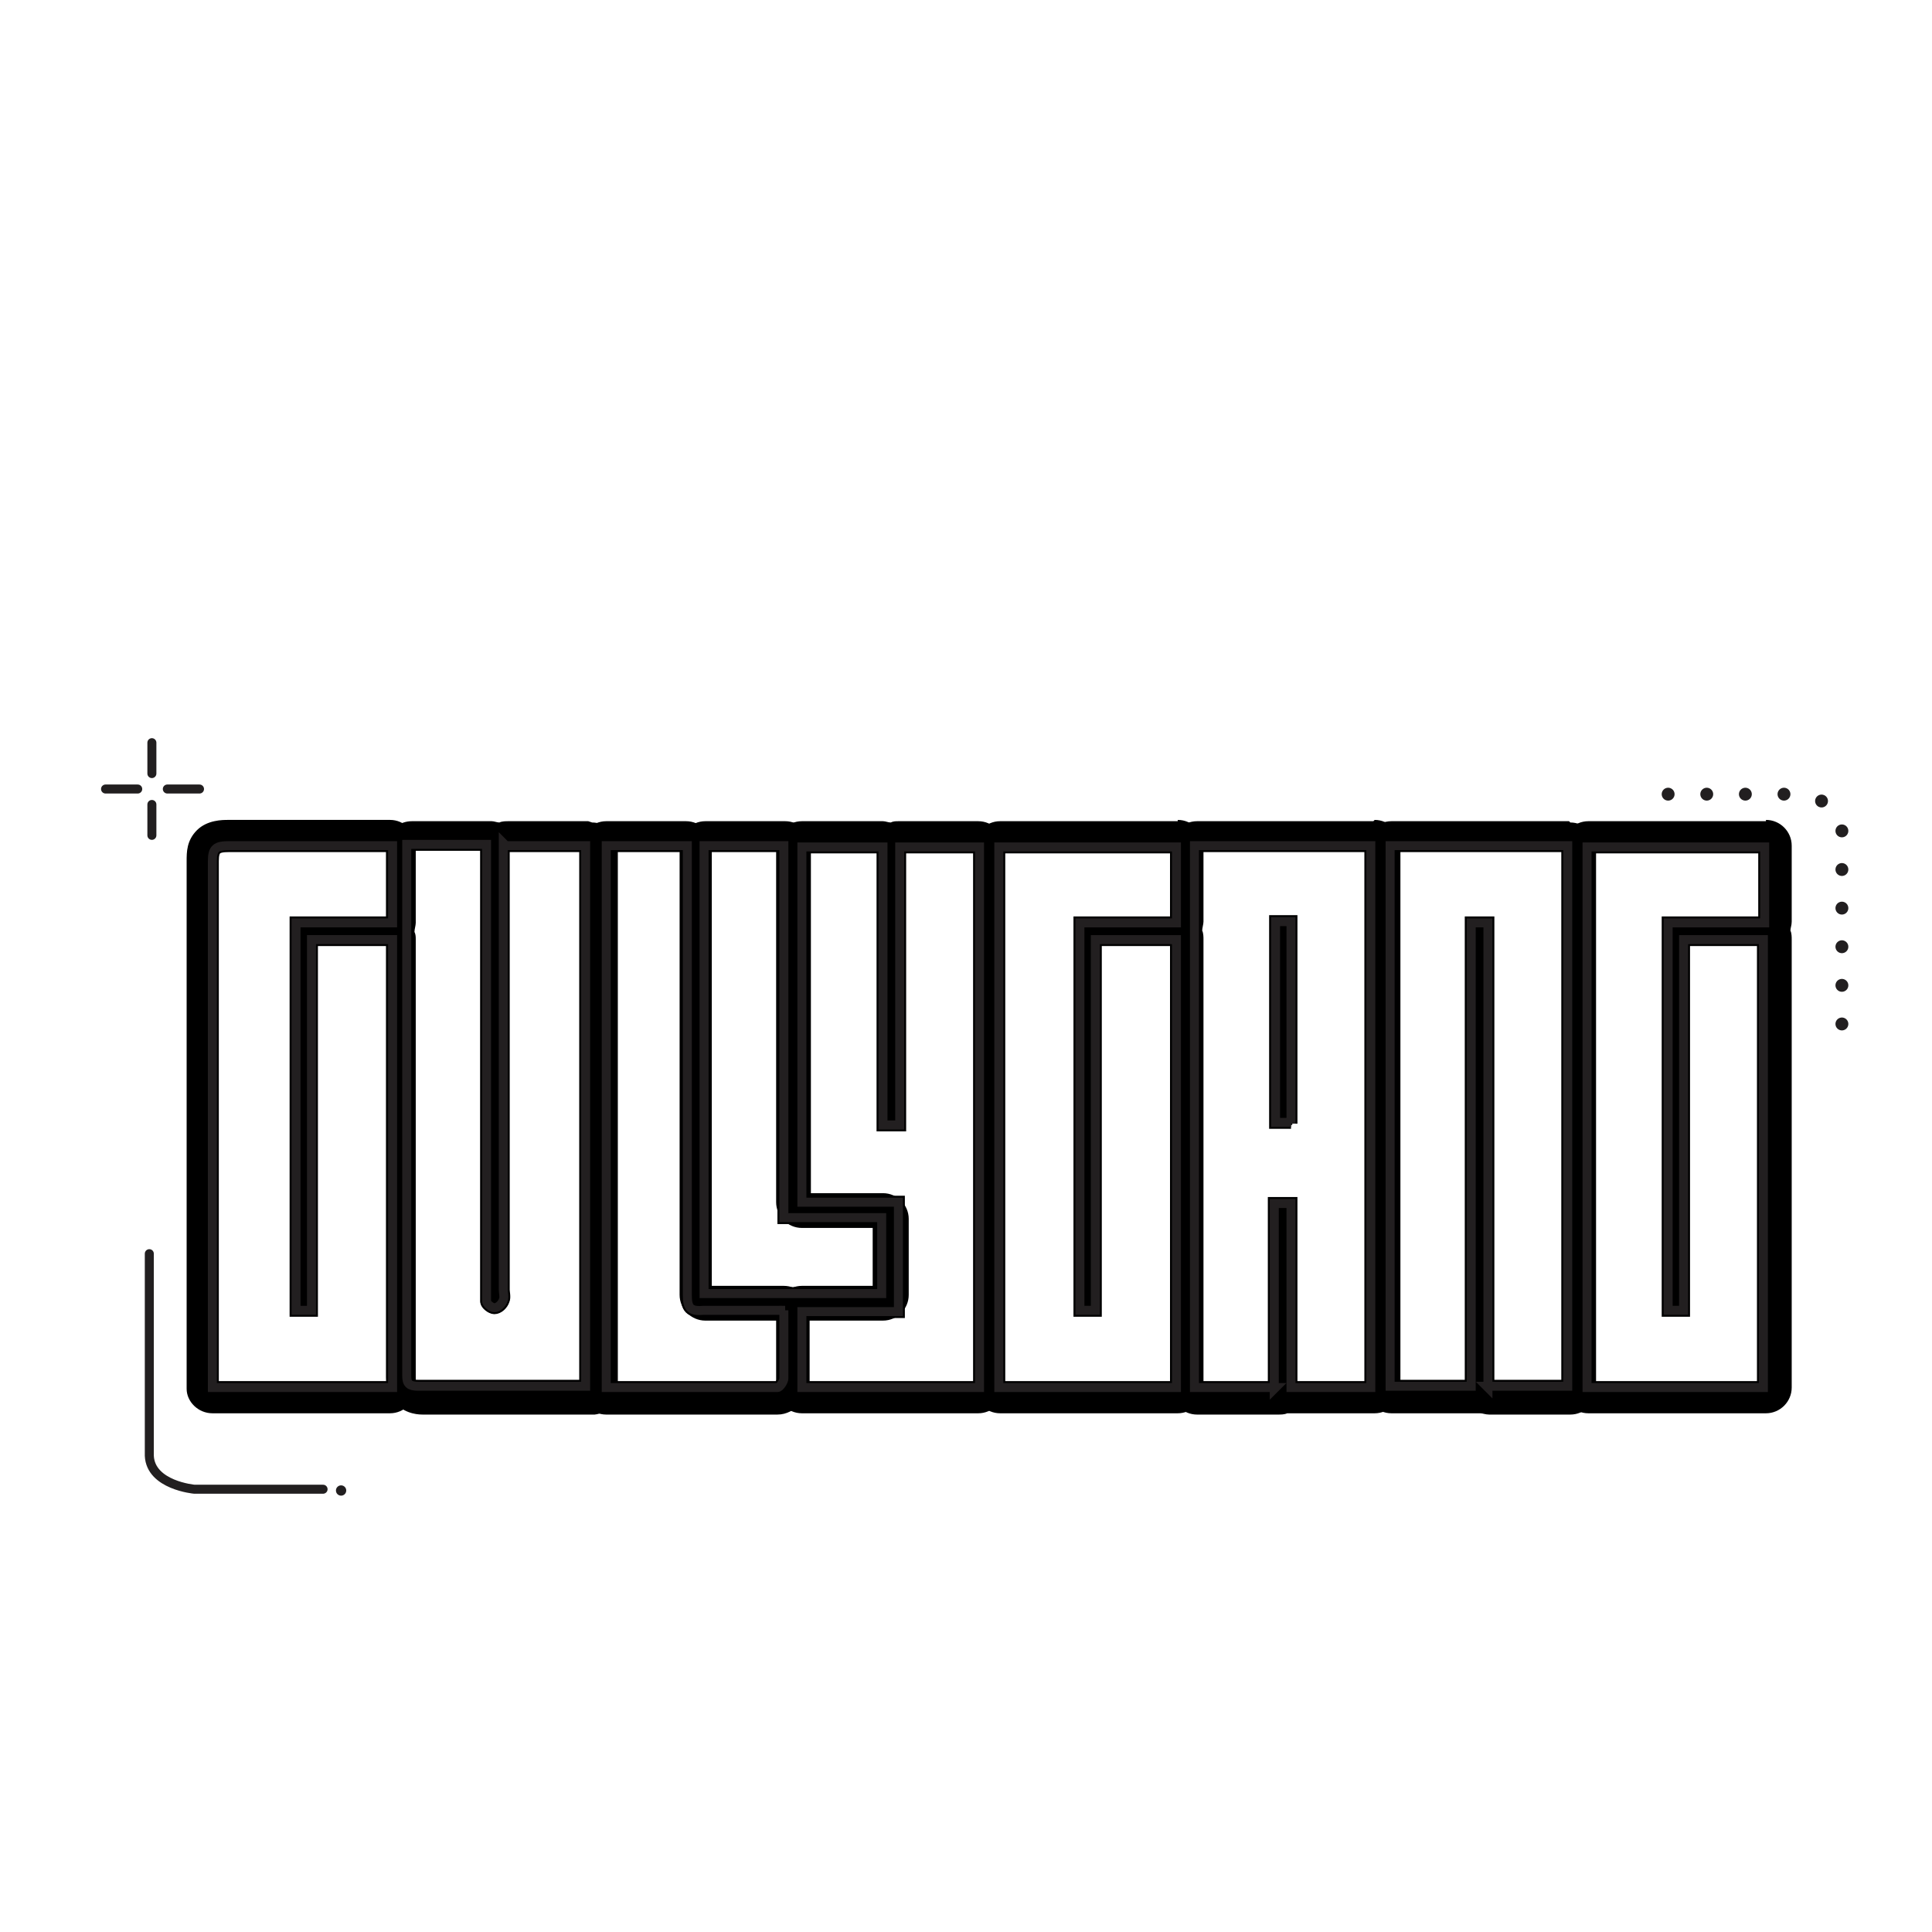 <svg viewBox="0 0 150.1 150.1" version="1.1" xmlns="http://www.w3.org/2000/svg" id="ICONS">
  
  <defs>
    <style>
      .st0, .st1, .st2, .st3, .st4 {
        fill: none;
      }

      .st1 {
        stroke-width: .7px;
      }

      .st1, .st2, .st3 {
        stroke: #221f20;
      }

      .st1, .st3 {
        stroke-linecap: round;
      }

      .st1, .st4 {
        stroke-miterlimit: 10;
      }

      .st2 {
        stroke-width: .7px;
      }

      .st3 {
        stroke-dasharray: 0 0 0 0 0 3;
        stroke-linejoin: round;
      }

      .st5 {
        fill: #221f20;
      }

      .st4 {
        stroke: #000;
      }
    </style>
  </defs>
  <g>
    <path d="M17.7,65.7s0,0,0,0c1.9,0,3.8,0,5.8,0s3.4,0,5,0,.4,0,.6,0c.2,0,.3,0,.5,0,.3,0,.5,0,.8,0v6h-7.5v30.1h1.2v-28.8h6.3v34.8h-13.8c0-.4,0-.8,0-1.1,0-13.3,0-26.6,0-39.8,0-1,.3-1.2,1.2-1.2M17.7,63.7c-.4,0-1.6,0-2.4.8-.8.8-.8,1.7-.8,2.4,0,10,0,20.1,0,29.9v9.9c0,.3,0,.6,0,.9s0,.2,0,.3c0,1,.9,1.9,2,1.9h13.8c1.1,0,2-.9,2-2v-34.8c0-.2,0-.4-.1-.6,0-.2.1-.5.1-.7v-6c0-1.1-.9-2-2-2h-.4s-.4,0-.4,0h-.5s-.6,0-.6,0h-2.5s-2.5,0-2.5,0c-1.6,0-3.6,0-5.7,0h-.1s0,0,0,0h0Z"></path>
    <path d="M91.5,65.8v5.9h-7.5v30.2h1.2v-28.8h6.3v34.8h-13.8v-42h13.8M91.5,63.8h-13.8c-1.1,0-2,.9-2,2v42c0,1.1.9,2,2,2h13.8c1.1,0,2-.9,2-2v-34.8c0-.2,0-.5-.1-.7,0-.2.1-.5.1-.7v-5.9c0-1.1-.9-2-2-2h0Z"></path>
    <path d="M121.9,65.8v42h-6.3v-36.1h-1.3v36h-6.3v-42h13.8M121.9,63.8h-13.8c-1.1,0-2,.9-2,2v42c0,1.1.9,2,2,2h6.3c.2,0,.4,0,.6,0,.2,0,.4.1.7.1h6.3c1.1,0,2-.9,2-2v-42c0-1.1-.9-2-2-2h0Z"></path>
    <path d="M106.7,65.8v42.1h-6.2v-14.3c-.5,0-.8,0-1.3,0v14.4h-6.3v-42.1h13.7M99.2,87.4h1.2v-15.7c-.4,0-.8,0-1.2,0v15.6M106.7,63.8h-13.7c-1.1,0-2,.9-2,2v42.1c0,1.1.9,2,2,2h6.3c.2,0,.5,0,.7-.1.2,0,.4,0,.6,0h6.2c1.1,0,2-.9,2-2v-42.1c0-1.1-.9-2-2-2h0Z"></path>
    <path d="M45.7,65.8v42c-.3,0-.4,0-.6,0-.9,0-1.8,0-2.7,0s-1.5,0-2.3,0c-2.5,0-4.9,0-7.4,0,0,0,0,0,0,0-.7,0-.9-.2-.9-.8,0-13.6,0-27.3,0-40.9,0-.1,0-.2,0-.4h6.2c0,.4,0,.8,0,1.2,0,11.1,0,22.3,0,33.4,0,.3,0,.7,0,.9,0,.2.4.5.6.5s0,0,0,0c.3,0,.6-.3.7-.6.1-.2,0-.6,0-.8,0-11.2,0-22.3,0-33.5v-1.2h6.2M45.7,63.8h-6.2c-.2,0-.5,0-.7.1-.2,0-.4-.1-.6-.1h-6.2c-1,0-1.8.7-2,1.6h0c0,.2,0,.5,0,.7v10.1c0,10.3,0,20.5,0,30.8,0,.9.3,1.6.8,2.1.8.8,1.8.8,2.1.8,2.5,0,4.9,0,7.4,0h1.2s1.2,0,1.2,0h2.7c.3,0,.5,0,.6,0h.2c1-.1,1.8-1,1.8-2v-42c0-1.1-.9-2-2-2h0Z"></path>
    <path d="M137.2,65.8v5.9h-7.5v30.1h1.2v-28.8h6.2v34.8h-13.8v-42h13.8M137.2,63.8h-13.8c-1.1,0-2,.9-2,2v42c0,1.1.9,2,2,2h13.8c1.1,0,2-.9,2-2v-34.8c0-.2,0-.5-.1-.7,0-.2.1-.4.1-.7v-5.9c0-1.1-.9-2-2-2h0Z"></path>
    <path d="M68.6,65.8v21.6h1.3v-21.6h6.2v42h-13.7v-5.9h7.5v-8.5h-7.5v-27.6h6.3M68.6,63.8h-6.3c-1.1,0-2,.9-2,2v27.6c0,1.1.9,2,2,2h5.5v4.5h-5.5c-1.1,0-2,.9-2,2v5.9c0,1.1.9,2,2,2h13.7c1.1,0,2-.9,2-2v-42c0-1.1-.9-2-2-2h-6.2c-.2,0-.4,0-.6.1-.2,0-.4-.1-.6-.1h0Z"></path>
    <path d="M53.4,65.8c0,.4,0,.8,0,1.2,0,11.2,0,22.5,0,33.7,0,.9.2,1.3,1.1,1.3s.1,0,.2,0c.9,0,1.7,0,2.6,0s2.5,0,3.8,0c0,1.9,0,3.6,0,5.3,0,.2-.3.7-.5.7-3,0-6.1,0-9.1,0s-2.8,0-4.2,0v-42.1h6.3M53.4,63.8h-6.3c-1.1,0-2,.9-2,2v42.1c0,1.1.9,2,2,2h2.1s2.1,0,2.1,0c2.9,0,6,0,9.1,0,1.4,0,2.5-1.4,2.5-2.6,0-1.3,0-2.6,0-4v-1.4c0-1.1-.9-2-2-2s-1.3,0-1.9,0c-.6,0-1.2,0-1.8,0s-1.3,0-1.9,0c0-8.6,0-17.4,0-25.9v-7s0-.8,0-.8v-.4c0-1.1-.9-2-2-2h0Z"></path>
    <path d="M61,65.8v28.9h7.6v5.9h-13.8v-34.8h6.2M61,63.8h-6.2c-1.1,0-2,.9-2,2v34.8c0,1.1.9,2,2,2h13.8c1.1,0,2-.9,2-2v-5.9c0-1.1-.9-2-2-2h-5.6v-26.9c0-1.1-.9-2-2-2h0Z"></path>
  </g>
  <g>
    <g>
      <line y2="61.3" x2="15.5" y1="61.3" x1="13" class="st1"></line>
      <line y2="61.3" x2="10.7" y1="61.3" x1="8.2" class="st1"></line>
    </g>
    <g>
      <line y2="57.7" x2="11.8" y1="60.1" x1="11.8" class="st1"></line>
      <line y2="62.5" x2="11.8" y1="64.9" x1="11.8" class="st1"></line>
    </g>
  </g>
  <rect height="149.6" width="149.6" y="-1.1" x=".2" class="st0"></rect>
  <rect transform="translate(148.8 -1.3) rotate(90)" height="129.6" width="129.6" y="8.9" x="10.2" class="st0"></rect>
  <circle r=".4" cy="115.8" cx="26.5" class="st5"></circle>
  <g>
    <g>
      <path d="M30.3,107.8h-13.8c0-.4,0-.8,0-1.1,0-13.3,0-26.6,0-39.8,0-1,.3-1.2,1.3-1.2,3.8,0,7.6,0,11.4,0,.4,0,.8,0,1.3,0v6h-7.5v30.1h1.2v-28.8h6.3v34.8Z" class="st4"></path>
      <path d="M83.9,101.8h1.2v-28.8h6.3v34.8h-13.8v-42h13.8v5.9h-7.5v30.2Z" class="st4"></path>
      <path d="M115.6,107.8v-36.1h-1.3v36h-6.3v-42h13.8v42h-6.3Z" class="st4"></path>
      <path d="M99.1,107.8h-6.3v-42.1h13.7v42.1h-6.2v-14.3c-.5,0-.8,0-1.3,0v14.4ZM100.3,87.3v-15.7c-.4,0-.8,0-1.2,0v15.6h1.2Z" class="st4"></path>
      <path d="M39.3,65.7h6.2v42c-.3,0-.4,0-.6,0-4.1,0-8.2,0-12.4,0-.7,0-.9-.2-.9-.8,0-13.6,0-27.3,0-40.9,0-.1,0-.2,0-.4h6.2c0,.4,0,.8,0,1.2,0,11.1,0,22.3,0,33.4,0,.3,0,.7,0,.9,0,.2.4.5.6.5.3,0,.6-.3.7-.6.1-.2,0-.6,0-.8,0-11.2,0-22.3,0-33.5,0-.4,0-.8,0-1.2Z" class="st4"></path>
      <path d="M123.3,107.8v-42h13.8v5.9h-7.5v30.1h1.2v-28.8h6.2v34.8h-13.8Z" class="st4"></path>
      <path d="M76,107.8h-13.7v-5.9h7.5v-8.5h-7.5v-27.6h6.3v21.6h1.3v-21.6h6.2v42Z" class="st4"></path>
      <path d="M60.9,101.8c0,1.9,0,3.6,0,5.3,0,.2-.3.7-.5.7-4.4,0-8.8,0-13.3,0v-42.1h6.3c0,.4,0,.8,0,1.2,0,11.2,0,22.5,0,33.7,0,1,.2,1.3,1.3,1.2,2.1,0,4.1,0,6.3,0Z" class="st4"></path>
      <path d="M54.7,65.7h6.2v28.9h7.6v5.9h-13.8v-34.8Z" class="st4"></path>
    </g>
    <g>
      <path d="M30.3,107.8h-13.8c0-.4,0-.8,0-1.1,0-13.3,0-26.6,0-39.8,0-1,.3-1.2,1.3-1.2,3.8,0,7.6,0,11.4,0,.4,0,.8,0,1.3,0v6h-7.5v30.1h1.2v-28.8h6.3v34.8Z" class="st2"></path>
      <path d="M83.9,101.8h1.2v-28.8h6.3v34.8h-13.8v-42h13.8v5.9h-7.5v30.2Z" class="st2"></path>
      <path d="M115.6,107.8v-36.1h-1.3v36h-6.3v-42h13.8v42h-6.3Z" class="st2"></path>
      <path d="M99.1,107.8h-6.3v-42.1h13.7v42.1h-6.2v-14.3c-.5,0-.8,0-1.3,0v14.4ZM100.3,87.3v-15.7c-.4,0-.8,0-1.2,0v15.6h1.2Z" class="st2"></path>
      <path d="M39.3,65.7h6.2v42c-.3,0-.4,0-.6,0-4.1,0-8.2,0-12.4,0-.7,0-.9-.2-.9-.8,0-13.6,0-27.3,0-40.9,0-.1,0-.2,0-.4h6.2c0,.4,0,.8,0,1.2,0,11.1,0,22.3,0,33.4,0,.3,0,.7,0,.9,0,.2.4.5.6.5.3,0,.6-.3.7-.6.1-.2,0-.6,0-.8,0-11.2,0-22.3,0-33.5,0-.4,0-.8,0-1.2Z" class="st2"></path>
      <path d="M123.3,107.8v-42h13.8v5.9h-7.5v30.1h1.2v-28.8h6.2v34.8h-13.8Z" class="st2"></path>
      <path d="M76,107.8h-13.7v-5.9h7.5v-8.5h-7.5v-27.6h6.3v21.6h1.3v-21.6h6.2v42Z" class="st2"></path>
      <path d="M60.9,101.8c0,1.9,0,3.6,0,5.3,0,.2-.3.7-.5.7-4.4,0-8.8,0-13.3,0v-42.1h6.3c0,.4,0,.8,0,1.2,0,11.2,0,22.5,0,33.7,0,1,.2,1.3,1.3,1.2,2.1,0,4.1,0,6.3,0Z" class="st2"></path>
      <path d="M54.7,65.7h6.2v28.9h7.6v5.9h-13.8v-34.8Z" class="st2"></path>
    </g>
  </g>
  <path d="M129.6,61.7h10s3.4.3,3.5,2.6v15.7" class="st3"></path>
  <path d="M25.1,115.7h-10s-3.4-.3-3.5-2.6v-15.7" class="st1"></path>
</svg>